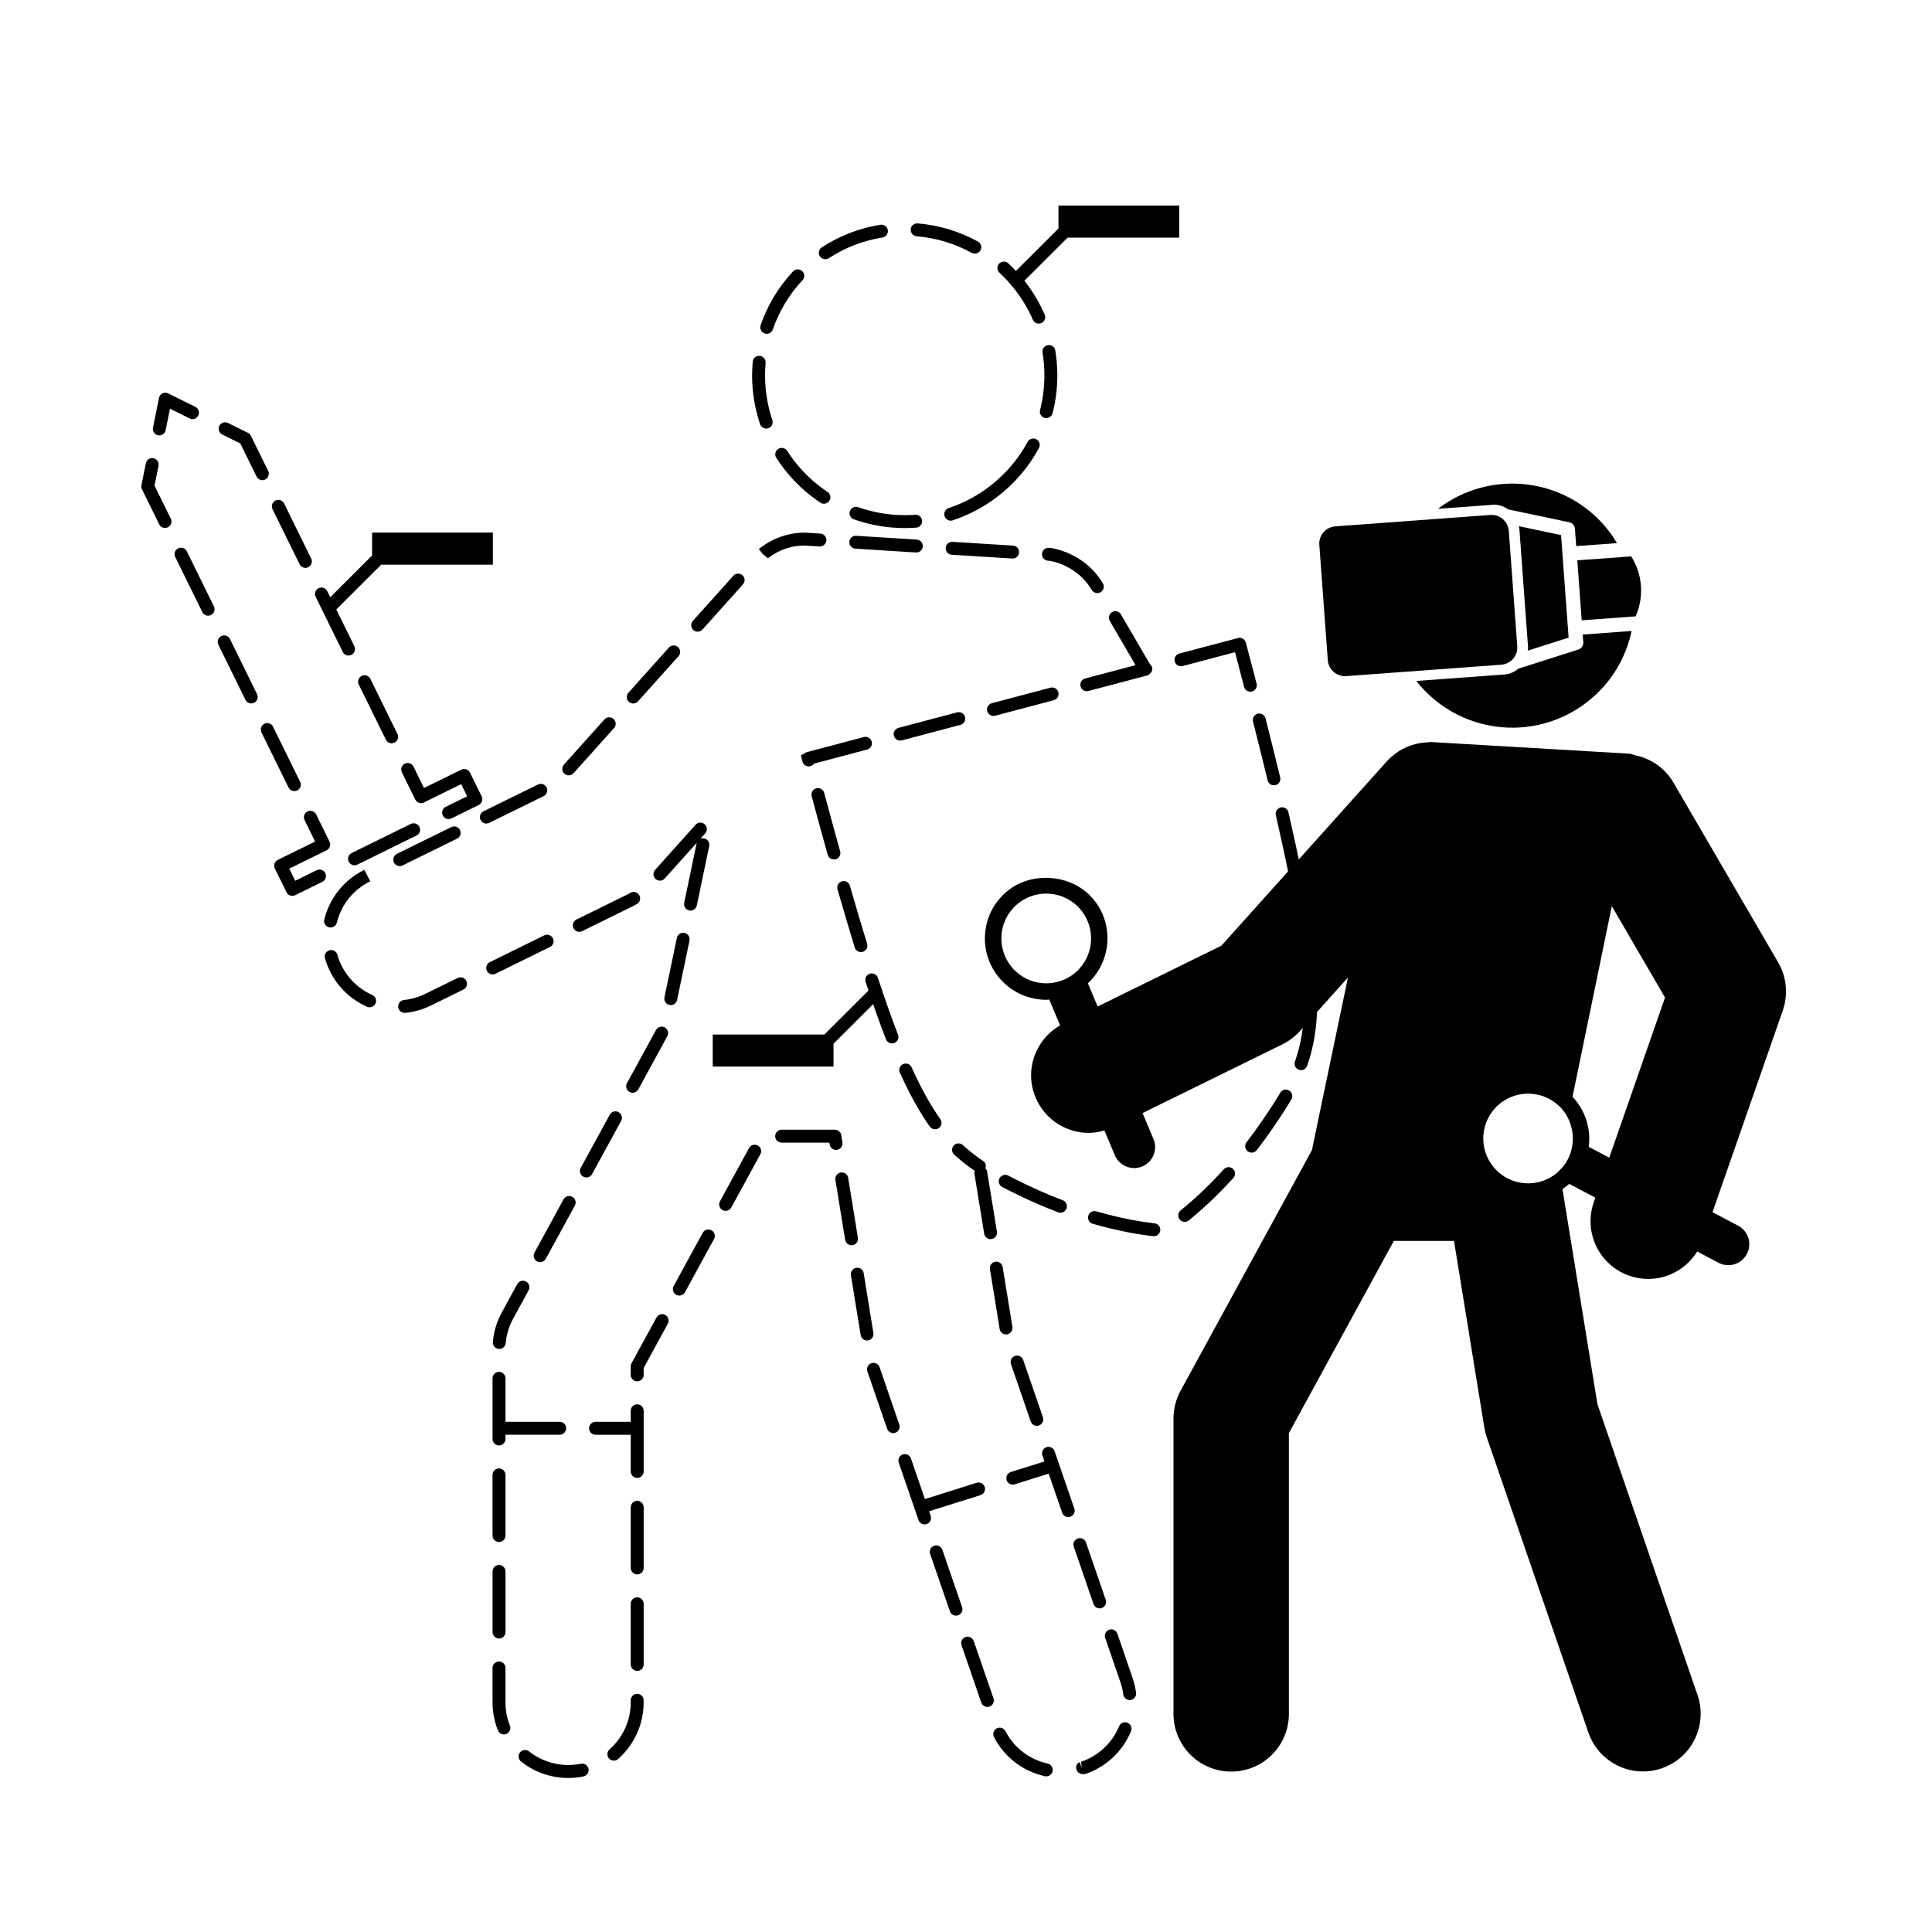 <?xml version="1.0" encoding="UTF-8"?>
<!-- Uploaded to: ICON Repo, www.iconrepo.com, Generator: ICON Repo Mixer Tools -->
<svg fill="#000000" width="800px" height="800px" version="1.1" viewBox="144 144 512 512" xmlns="http://www.w3.org/2000/svg">
 <g>
  <path d="m456.51 198.48h-32.004v6.062l-12.312 12.289c-0.672 0.672-0.672 1.754 0 2.422 0.332 0.332 0.77 0.504 1.211 0.504 0.438 0 0.875-0.168 1.211-0.5l12.305-12.281h29.59l-0.008-8.496z"/>
  <path d="m242.61 291.21-12.309 12.281c-0.672 0.672-0.672 1.758 0 2.422 0.328 0.332 0.77 0.504 1.211 0.504 0.438 0 0.875-0.168 1.211-0.5l12.309-12.281h29.59v-8.488h-32.008z"/>
  <path d="m374.78 405.88-12.305 12.281h-29.59v8.496h32.004v-6.062l12.312-12.289c0.664-0.672 0.664-1.754 0-2.418-0.668-0.672-1.762-0.68-2.422-0.008z"/>
  <path d="m328.89 311.4c0.469 0 0.934-0.191 1.273-0.57l10.73-11.961c0.629-0.707 0.574-1.789-0.133-2.418-0.707-0.637-1.785-0.578-2.418 0.133l-10.73 11.961c-0.629 0.707-0.574 1.789 0.133 2.418 0.328 0.293 0.738 0.438 1.145 0.438zm-3.57 71.855c-0.195 0.926 0.398 1.832 1.32 2.023 0.121 0.023 0.238 0.035 0.352 0.035 0.797 0 1.5-0.555 1.672-1.367l3.285-15.734c0.195-0.934-0.398-1.832-1.32-2.023-0.395-0.086-0.727-0.035-1.031 0.105l1.285-1.438c0.629-0.707 0.57-1.789-0.133-2.418-0.707-0.629-1.785-0.574-2.418 0.133l-10.73 11.965c-0.629 0.707-0.57 1.785 0.133 2.418 0.699 0.625 1.785 0.57 2.418-0.133l8.488-9.461c-0.016 0.051-0.031 0.102-0.039 0.156zm21.738-125.68c0.176 0 0.367-0.023 0.543-0.09 0.898-0.301 1.375-1.27 1.078-2.168-1.281-3.809-1.93-7.777-1.93-11.801 0-1.117 0.047-2.231 0.145-3.344 0.09-0.941-0.605-1.773-1.547-1.863-1.023-0.09-1.773 0.609-1.863 1.547-0.109 1.219-0.168 2.438-0.168 3.664 0 4.394 0.715 8.73 2.109 12.891 0.25 0.715 0.918 1.164 1.633 1.164zm-35.246 72.859c0.469 0 0.934-0.191 1.273-0.57l10.73-11.965c0.629-0.707 0.574-1.785-0.133-2.414-0.707-0.629-1.785-0.574-2.418 0.133l-10.73 11.965c-0.629 0.707-0.574 1.785 0.133 2.414 0.324 0.293 0.738 0.438 1.145 0.438zm-15.82 59.547c0.297 0.605 0.902 0.957 1.535 0.957 0.258 0 0.516-0.055 0.754-0.176l13.266-6.519c0.422-0.211 0.836-0.43 1.246-0.672 0.816-0.473 1.094-1.523 0.621-2.344-0.48-0.82-1.543-1.09-2.344-0.621-0.336 0.195-0.68 0.383-1.031 0.555l-13.266 6.519c-0.848 0.426-1.199 1.449-0.781 2.301zm50.633-157.62c0.188 0.066 0.371 0.098 0.562 0.098 0.711 0 1.371-0.441 1.617-1.152 1.699-4.887 4.348-9.281 7.871-13.055 0.648-0.691 0.609-1.773-0.082-2.414-0.695-0.648-1.777-0.613-2.418 0.082-3.859 4.125-6.75 8.926-8.609 14.273-0.305 0.883 0.168 1.859 1.059 2.168zm16.078-19.66c0.324 0 0.648-0.09 0.938-0.277 4.328-2.82 9.117-4.664 14.219-5.481 0.938-0.152 1.57-1.027 1.422-1.961-0.141-0.934-0.973-1.547-1.961-1.422-5.582 0.898-10.812 2.918-15.547 5.996-0.785 0.516-1.02 1.57-0.5 2.367 0.32 0.504 0.871 0.777 1.43 0.777zm6.527 66.738c-0.312 0.891 0.152 1.867 1.043 2.188 4.348 1.531 8.887 2.312 13.492 2.312h0.023c0.996 0 2-0.039 2.996-0.109 0.945-0.07 1.648-0.891 1.582-1.832-0.07-0.941-0.898-1.664-1.832-1.578-0.918 0.07-1.828 0.102-2.746 0.102l-0.016-0.004c-4.223 0-8.379-0.711-12.352-2.109-0.906-0.328-1.879 0.141-2.191 1.031zm-16.625-15.961c-0.508-0.797-1.566-1.023-2.363-0.516-0.797 0.516-1.027 1.57-0.516 2.367 0.645 1.012 1.344 2 2.102 2.973 2.707 3.488 5.93 6.484 9.578 8.902 0.297 0.195 0.621 0.289 0.945 0.289 0.551 0 1.098-0.266 1.43-0.766 0.52-0.789 0.309-1.848-0.484-2.371-3.34-2.215-6.289-4.957-8.77-8.152-0.688-0.887-1.32-1.797-1.922-2.727zm-74.645 260.74h14.359c0.941 0 1.715-0.766 1.715-1.715 0-0.945-0.77-1.715-1.715-1.715h-14.359v-11.512c0-0.945-0.77-1.715-1.715-1.715-0.941 0-1.715 0.766-1.715 1.715v16.07c0 0.945 0.77 1.715 1.715 1.715 0.941 0 1.715-0.766 1.715-1.715zm27.641-84.816-7.703 14.105c-0.449 0.832-0.141 1.867 0.684 2.324 0.262 0.141 0.543 0.211 0.82 0.211 0.605 0 1.195-0.316 1.5-0.891l7.703-14.102c0.449-0.832 0.141-1.867-0.684-2.324-0.82-0.453-1.871-0.156-2.32 0.676zm-10.879-89.926c0.469 0 0.938-0.191 1.273-0.57l10.734-11.961c0.629-0.707 0.57-1.785-0.133-2.418-0.711-0.629-1.777-0.574-2.418 0.133l-10.734 11.961c-0.629 0.707-0.57 1.789 0.133 2.414 0.328 0.297 0.738 0.441 1.145 0.441zm-59.883-32.703c0.297 0.605 0.902 0.953 1.535 0.953 0.25 0 0.508-0.055 0.754-0.172 0.848-0.418 1.199-1.445 0.781-2.293l-7.18-14.605c-0.418-0.848-1.445-1.195-2.293-0.781-0.848 0.418-1.199 1.441-0.781 2.293zm1.578 55.578c0.297 0.605 0.906 0.957 1.535 0.957 0.258 0 0.516-0.059 0.754-0.176l15.672-7.707c0.848-0.414 1.199-1.441 0.777-2.289-0.414-0.852-1.438-1.195-2.289-0.781l-15.672 7.707c-0.844 0.414-1.195 1.441-0.777 2.289zm59.246 88.82c-0.828-0.449-1.875-0.152-2.324 0.684l-7.703 14.105c-0.453 0.832-0.145 1.867 0.68 2.324 0.258 0.141 0.539 0.211 0.82 0.211 0.598 0 1.188-0.324 1.5-0.887l7.703-14.105c0.461-0.84 0.156-1.875-0.676-2.332zm-49.398-121.15c0.297 0.605 0.902 0.957 1.535 0.957 0.258 0 0.508-0.059 0.75-0.176 0.848-0.418 1.199-1.441 0.781-2.293l-7.18-14.605c-0.414-0.848-1.441-1.199-2.293-0.781-0.848 0.418-1.199 1.441-0.781 2.293zm29.984 218.71c-0.945 0-1.715 0.766-1.715 1.715v16.066c0 0.945 0.77 1.715 1.715 1.715 0.941 0 1.715-0.766 1.715-1.715v-16.066c-0.004-0.949-0.773-1.715-1.715-1.715zm1.711-23.867c0-0.945-0.77-1.715-1.715-1.715-0.941 0-1.715 0.762-1.715 1.715v16.07c0 0.945 0.77 1.707 1.715 1.707 0.941 0 1.715-0.762 1.715-1.707zm-1.641-33.371c0.875 0 1.621-0.672 1.703-1.562 0.207-2.281 0.867-4.457 1.965-6.469l4.102-7.516c0.449-0.832 0.141-1.875-0.684-2.324-0.816-0.441-1.867-0.156-2.328 0.684l-4.102 7.516c-1.32 2.422-2.117 5.047-2.363 7.801-0.09 0.941 0.609 1.773 1.551 1.859 0.051 0.012 0.105 0.012 0.156 0.012zm110.59-294.88c5.16 0.438 10.078 1.918 14.602 4.394 0.262 0.145 0.539 0.211 0.82 0.211 0.605 0 1.195-0.324 1.5-0.887 0.453-0.836 0.145-1.875-0.68-2.324-4.949-2.707-10.316-4.324-15.949-4.805-1.02-0.023-1.77 0.625-1.855 1.566-0.074 0.938 0.629 1.762 1.562 1.844zm-16.387 188.5c0.23 0.734 0.91 1.211 1.641 1.211 0.168 0 0.336-0.02 0.504-0.082 0.902-0.277 1.406-1.238 1.133-2.141-1.461-4.715-2.973-9.824-4.57-15.367-0.262-0.91-1.223-1.445-2.117-1.176-0.906 0.262-1.43 1.211-1.168 2.117 1.602 5.574 3.121 10.699 4.578 15.438zm16.207-104.7h0.105c0.898 0 1.652-0.699 1.707-1.605 0.055-0.941-0.66-1.758-1.602-1.812l-16.047-1.004c-0.941-0.082-1.758 0.66-1.812 1.602-0.055 0.941 0.66 1.758 1.602 1.812zm18.09 180.53c0.137 0.84 0.863 1.438 1.688 1.438 0.086 0 0.18-0.004 0.277-0.02 0.934-0.152 1.566-1.031 1.41-1.965l-2.578-15.863c-0.059-0.359-0.242-0.648-0.473-0.891 0.238-0.715 0.098-1.512-0.559-1.945-1.996-1.324-3.762-2.715-5.402-4.231-0.691-0.641-1.773-0.605-2.418 0.09-0.641 0.695-0.605 1.777 0.09 2.418 1.672 1.547 3.473 2.953 5.473 4.309-0.086 0.25-0.125 0.52-0.086 0.801zm-5.078-136.94c-0.238-0.91-1.152-1.461-2.098-1.219l-15.531 4.109c-0.91 0.242-1.461 1.18-1.215 2.098 0.203 0.766 0.891 1.273 1.656 1.273 0.141 0 0.293-0.016 0.438-0.055l15.531-4.109c0.918-0.242 1.461-1.184 1.219-2.098zm-43.477 10.152 0.379 1.621c0.191 0.789 0.891 1.32 1.668 1.32 0.133 0 0.262-0.016 0.395-0.047 0.422-0.102 0.77-0.344 1.008-0.676l14.086-3.734c0.91-0.242 1.461-1.176 1.215-2.09-0.238-0.91-1.152-1.461-2.098-1.219l-15.148 4.012zm27.062 81.84c-0.863 0.395-1.246 1.406-0.855 2.266 2.609 5.769 5.203 10.445 7.934 14.293 0.332 0.473 0.863 0.719 1.395 0.719 0.344 0 0.691-0.102 0.988-0.312 0.77-0.543 0.957-1.617 0.406-2.383-2.606-3.672-5.098-8.16-7.609-13.723-0.383-0.859-1.379-1.246-2.258-0.859zm38.633-136.81c-0.988-0.066-1.758 0.656-1.812 1.602-0.059 0.945 0.66 1.758 1.602 1.812l0.359 0.004c4.731 0.891 8.82 3.715 11.23 7.742 0.316 0.535 0.887 0.836 1.465 0.836 0.301 0 0.605-0.082 0.883-0.246 0.812-0.484 1.074-1.531 0.59-2.348-2.902-4.867-7.836-8.277-13.738-9.375zm60.156 70.855c1.305 5.684 2.434 10.883 3.387 15.652 0.16 0.816 0.875 1.375 1.676 1.375 0.105 0 0.215-0.012 0.332-0.035 0.922-0.188 1.527-1.082 1.344-2.012-0.957-4.801-2.086-10.031-3.406-15.75-0.211-0.922-1.145-1.496-2.051-1.285-0.914 0.219-1.492 1.137-1.281 2.055zm5.113 24.945c1.031 5.965 1.715 11.125 2.102 15.77 0.07 0.898 0.82 1.57 1.703 1.57 0.047 0 0.09 0 0.141-0.004 0.941-0.082 1.648-0.906 1.566-1.848-0.387-4.746-1.09-10.004-2.133-16.066-0.168-0.938-1.078-1.566-1.984-1.395-0.93 0.164-1.551 1.047-1.395 1.973zm-92.898-104.18c0.238 0.719 0.906 1.176 1.621 1.176 0.18 0 0.363-0.023 0.539-0.086 4.352-1.445 8.414-3.617 12.07-6.453 4.481-3.481 8.105-7.758 10.777-12.707 0.449-0.836 0.137-1.875-0.691-2.324-0.828-0.441-1.875-0.141-2.316 0.695-2.445 4.527-5.769 8.445-9.871 11.629-3.344 2.602-7.07 4.59-11.055 5.91-0.887 0.293-1.371 1.266-1.074 2.16zm50.605 39.473-13.367 3.535c-0.91 0.242-1.461 1.18-1.211 2.098 0.195 0.762 0.891 1.27 1.652 1.27 0.141 0 0.293-0.016 0.438-0.055l15.539-4.109h0.004l0.238-0.059c0.09-0.02 0.109-0.117 0.191-0.152 0.121-0.074 0.227-0.16 0.328-0.262 0.469-0.402 0.75-0.973 0.578-1.648-0.098-0.336-0.293-0.625-0.555-0.836l-7.703-13.23c-0.48-0.82-1.535-1.094-2.344-0.621-0.816 0.48-1.094 1.523-0.621 2.344zm31.129 14.957c1.406 5.531 2.695 10.711 3.871 15.574 0.188 0.785 0.887 1.309 1.664 1.309 0.137 0 0.266-0.016 0.402-0.047 0.922-0.215 1.484-1.148 1.258-2.066-1.176-4.875-2.465-10.078-3.879-15.617-0.227-0.918-1.145-1.473-2.082-1.238-0.914 0.238-1.465 1.164-1.234 2.086zm-58.91 185.47c0.242 0.711 0.906 1.16 1.617 1.16 0.18 0 0.371-0.035 0.555-0.098 0.891-0.309 1.371-1.281 1.062-2.176l-5.234-15.195c-0.309-0.891-1.281-1.359-2.172-1.062-0.891 0.312-1.371 1.285-1.062 2.176zm-6.547-23.07c0.086 0 0.188-0.004 0.277-0.023 0.934-0.152 1.566-1.031 1.414-1.965l-2.574-15.859c-0.156-0.934-0.996-1.57-1.969-1.414-0.934 0.152-1.566 1.031-1.41 1.965l2.574 15.863c0.141 0.84 0.863 1.434 1.688 1.434zm14.422-32.25c0.691 0 1.34-0.422 1.602-1.102 0.332-0.883-0.109-1.875-0.996-2.207-3.387-1.285-6.75-2.742-10.012-4.316-1.547-0.75-3.027-1.484-4.438-2.223-0.812-0.434-1.863-0.109-2.309 0.727-0.434 0.836-0.105 1.875 0.73 2.309 1.445 0.75 2.941 1.496 4.523 2.266 3.352 1.621 6.805 3.113 10.293 4.434 0.195 0.074 0.398 0.113 0.605 0.113zm-12.031-244.59c1.906 2.453 3.488 5.129 4.719 7.934 0.281 0.645 0.906 1.027 1.57 1.027 0.227 0 0.465-0.047 0.68-0.145 0.867-0.379 1.266-1.387 0.883-2.254-1.336-3.066-3.074-5.984-5.148-8.664-1.371-1.758-2.887-3.414-4.504-4.914-0.695-0.645-1.777-0.605-2.418 0.09-0.641 0.695-0.605 1.785 0.098 2.418 1.477 1.387 2.867 2.898 4.121 4.508zm7.285 16.629c0.332 1.996 0.492 4.035 0.492 6.055 0 3.102-0.383 6.191-1.148 9.191-0.23 0.918 0.316 1.848 1.234 2.082 0.145 0.035 0.289 0.055 0.422 0.055 0.766 0 1.461-0.52 1.664-1.289 0.836-3.269 1.258-6.644 1.258-10.035 0-2.207-0.188-4.43-0.543-6.609-0.156-0.934-1.004-1.543-1.969-1.406-0.938 0.141-1.562 1.023-1.41 1.957zm-196.88 56.113c0.297 0.605 0.902 0.957 1.535 0.957 0.258 0 0.516-0.055 0.754-0.176 0.848-0.418 1.199-1.441 0.781-2.289l-7.18-14.605c-0.414-0.848-1.441-1.199-2.293-0.781-0.848 0.418-1.199 1.441-0.781 2.293zm155.38 125.88c0.258 0.676 0.91 1.094 1.598 1.094 0.207 0 0.414-0.035 0.621-0.109 0.883-0.336 1.32-1.336 0.977-2.211-1.703-4.414-3.445-9.34-5.32-15.047-0.301-0.902-1.266-1.387-2.168-1.094-0.898 0.297-1.387 1.258-1.09 2.16 1.898 5.758 3.66 10.734 5.383 15.207zm-15.43-48.895c0.211 0.754 0.898 1.25 1.648 1.25 0.156 0 0.309-0.02 0.465-0.059 0.91-0.25 1.441-1.199 1.184-2.109-1.355-4.852-2.762-10.004-4.231-15.477-0.246-0.918-1.199-1.465-2.102-1.211-0.91 0.242-1.449 1.184-1.211 2.102 1.473 5.484 2.883 10.648 4.246 15.504zm49.125-81.93-16.047-0.996c-0.934-0.074-1.758 0.66-1.812 1.602-0.055 0.945 0.66 1.758 1.602 1.82l16.047 0.996h0.105c0.898 0 1.652-0.695 1.707-1.602 0.051-0.941-0.66-1.758-1.602-1.82zm-6.852 43.867c0.203 0.762 0.898 1.27 1.656 1.27 0.141 0 0.293-0.02 0.438-0.055l15.539-4.109c0.918-0.242 1.461-1.18 1.215-2.098-0.238-0.91-1.164-1.465-2.098-1.219l-15.539 4.109c-0.91 0.25-1.457 1.184-1.211 2.102zm-95.477 98.605c-0.453 0.832-0.145 1.875 0.68 2.324 0.258 0.141 0.539 0.211 0.82 0.211 0.605 0 1.188-0.324 1.508-0.891l7.691-14.105c0.453-0.832 0.152-1.867-0.676-2.324-0.82-0.449-1.875-0.152-2.324 0.684zm65.312 66.195-2.574-15.863c-0.156-0.926-0.988-1.566-1.969-1.41-0.934 0.152-1.566 1.031-1.41 1.965l2.578 15.859c0.137 0.84 0.863 1.438 1.688 1.438 0.086 0 0.188-0.004 0.277-0.02 0.926-0.152 1.562-1.035 1.41-1.969zm6.863 24.266-5.062-14.723-0.145-0.438c-0.293-0.906-1.258-1.395-2.152-1.117-0.898 0.293-1.395 1.254-1.113 2.156l5.246 15.234c0.242 0.711 0.906 1.16 1.617 1.16 0.18 0 0.371-0.035 0.555-0.098 0.883-0.309 1.359-1.285 1.055-2.176zm-12.379-47.547c0.934-0.152 1.566-1.031 1.41-1.965l-2.578-15.859c-0.152-0.926-0.992-1.578-1.965-1.414-0.934 0.152-1.566 1.031-1.414 1.965l2.574 15.863c0.141 0.84 0.867 1.438 1.688 1.438 0.098-0.004 0.195-0.012 0.285-0.027zm37.34 120.11-5.231-15.199c-0.309-0.891-1.281-1.371-2.176-1.059-0.891 0.309-1.371 1.281-1.059 2.176l5.231 15.199c0.242 0.711 0.906 1.152 1.617 1.152 0.18 0 0.371-0.031 0.555-0.098 0.898-0.301 1.375-1.281 1.062-2.172zm-8.32-24.188-5.231-15.195c-0.309-0.891-1.281-1.371-2.176-1.062-0.891 0.309-1.371 1.281-1.059 2.172l5.231 15.195c0.246 0.711 0.906 1.152 1.617 1.152 0.188 0 0.371-0.031 0.559-0.098 0.891-0.301 1.371-1.273 1.059-2.164zm-8.32-24.188-0.414-1.203 13.617-4.281c0.898-0.289 1.406-1.246 1.117-2.144-0.289-0.902-1.219-1.406-2.144-1.125l-13.703 4.312-3.703-10.758c-0.309-0.891-1.281-1.367-2.176-1.062-0.891 0.309-1.371 1.281-1.059 2.176l4.172 12.117c0.012 0.066 0 0.125 0.02 0.188 0.016 0.051 0.066 0.07 0.086 0.117l0.953 2.777c0.246 0.711 0.906 1.152 1.617 1.152 0.188 0 0.371-0.031 0.559-0.09 0.891-0.309 1.367-1.281 1.059-2.176zm-60.414-75.004-7.703 14.105c-0.449 0.832-0.145 1.867 0.68 2.324 0.262 0.145 0.543 0.211 0.82 0.211 0.605 0 1.195-0.316 1.5-0.887l7.703-14.105c0.449-0.832 0.141-1.867-0.684-2.324-0.816-0.453-1.863-0.156-2.316 0.676zm-144.34-211.36c0.109 0.023 0.223 0.035 0.332 0.035 0.801 0 1.516-0.559 1.676-1.375l1.148-5.691 5.203 2.574c0.852 0.418 1.879 0.07 2.297-0.781 0.418-0.848 0.07-1.875-0.777-2.293l-7.203-3.562c-0.48-0.23-1.031-0.23-1.516 0-0.48 0.238-0.816 0.68-0.922 1.199l-1.582 7.879c-0.18 0.93 0.414 1.832 1.344 2.016zm175.31 29.477c0.883 0.023 1.754-0.664 1.812-1.602 0.055-0.941-0.66-1.758-1.602-1.812l-4.219-0.258c-7.062 0-11.738 4.066-12.102 4.367l1.074 1.336 1.359 1.098c0.047-0.031 3.883-3.375 9.562-3.379zm4.641 159.9c0.938-0.156 1.57-1.031 1.414-1.965l-0.312-1.934c-0.133-0.832-0.852-1.441-1.688-1.441h-14.113c-0.941 0-1.715 0.766-1.715 1.715 0 0.945 0.77 1.715 1.715 1.715h12.656l0.082 0.5c0.137 0.84 0.863 1.438 1.688 1.438 0.098 0 0.188-0.012 0.273-0.027zm-42.402-39.73 3.285-15.734c0.195-0.926-0.398-1.828-1.324-2.023-0.988-0.195-1.828 0.402-2.023 1.324l-3.285 15.734c-0.191 0.926 0.398 1.832 1.324 2.023 0.121 0.031 0.238 0.039 0.348 0.039 0.793 0.004 1.504-0.559 1.676-1.363zm151.92-81.684c0.141 0 0.289-0.016 0.434-0.055 0.91-0.238 1.461-1.168 1.223-2.09l-2.852-10.855c-0.109-0.438-0.398-0.816-0.789-1.047-0.398-0.227-0.871-0.297-1.301-0.172l-15.539 4.109c-0.918 0.242-1.461 1.18-1.215 2.098 0.23 0.906 1.152 1.457 2.098 1.215l13.875-3.672 2.41 9.191c0.207 0.77 0.898 1.277 1.656 1.277zm-7.035 126.56c-3.672 4.055-7.523 7.723-11.438 10.898-0.734 0.594-0.848 1.672-0.25 2.41 0.344 0.418 0.836 0.629 1.328 0.629 0.379 0 0.762-0.125 1.074-0.383 4.051-3.285 8.027-7.07 11.824-11.254 0.629-0.699 0.578-1.785-0.125-2.418-0.699-0.633-1.77-0.578-2.414 0.117zm14.941-20.266c-1.516 2.59-3.234 5.148-4.867 7.531-1.344 1.969-2.699 3.82-4.047 5.562-0.578 0.75-0.441 1.824 0.309 2.41 0.312 0.238 0.68 0.352 1.047 0.352 0.508 0 1.012-0.227 1.355-0.66 1.387-1.793 2.781-3.699 4.172-5.723 1.668-2.434 3.426-5.047 4.996-7.738 0.473-0.816 0.203-1.863-0.613-2.344-0.832-0.48-1.875-0.215-2.352 0.609zm8.156-25.207c-0.926-0.086-1.727 0.742-1.742 1.684-0.105 5.859-0.902 10.699-2.5 15.242-0.316 0.891 0.152 1.867 1.039 2.18 0.191 0.066 0.383 0.102 0.574 0.102 0.707 0 1.367-0.438 1.613-1.145 1.727-4.898 2.586-10.082 2.691-16.312 0.016-0.953-0.734-1.73-1.676-1.75zm-69.777 202.97c-4.848-1.078-8.922-4.207-11.184-8.594-0.43-0.84-1.457-1.16-2.309-0.742-0.836 0.434-1.164 1.465-0.734 2.309 2.727 5.297 7.637 9.078 13.48 10.375 0.125 0.031 0.246 0.039 0.371 0.039 0.785 0 1.496-0.543 1.676-1.34 0.207-0.926-0.379-1.84-1.301-2.047zm28.328-143.17c-3.293-0.367-8.656-1.219-15.453-3.18-0.902-0.262-1.863 0.262-2.117 1.176-0.266 0.906 0.258 1.859 1.168 2.117 7.027 2.019 12.59 2.906 16.02 3.289 0.059 0.004 0.125 0.012 0.191 0.012 0.863 0 1.598-0.645 1.699-1.523 0.109-0.934-0.566-1.785-1.508-1.891zm-14.559 102.04c0.188 0 0.371-0.031 0.559-0.098 0.891-0.309 1.371-1.281 1.059-2.172l-5.231-15.195c-0.312-0.891-1.281-1.371-2.176-1.062-0.891 0.309-1.371 1.285-1.059 2.176l5.231 15.195c0.246 0.707 0.91 1.156 1.617 1.156zm-6.703-26.457-5.231-15.199c-0.309-0.891-1.281-1.367-2.172-1.062-0.891 0.312-1.371 1.285-1.062 2.176l0.555 1.605-8.914 2.801c-0.898 0.281-1.406 1.246-1.117 2.144 0.227 0.734 0.902 1.199 1.633 1.199 0.172 0 0.344-0.023 0.52-0.082l8.992-2.828 3.566 10.352c0.242 0.711 0.906 1.152 1.613 1.152 0.188 0 0.371-0.031 0.559-0.09 0.891-0.297 1.367-1.277 1.059-2.168zm11.414 33.176c-0.309-0.891-1.281-1.367-2.176-1.059-0.891 0.309-1.371 1.281-1.059 2.176l4.019 11.684c0.367 1.062 0.629 2.168 0.77 3.281 0.109 0.863 0.852 1.492 1.699 1.492 0.07 0 0.145-0.004 0.223-0.016 0.934-0.121 1.594-0.984 1.473-1.918-0.176-1.344-0.492-2.676-0.938-3.953zm2.676 23.59c-0.875-0.363-1.879 0.055-2.231 0.934-1.82 4.41-5.445 7.824-10.062 9.406l0.168 1.75-0.52-1.633c-0.902 0.289-1.133 1.16-0.84 2.062 0.223 0.711 1.039 1.113 1.809 1.113 0.211 0 0.414-0.023 0.609-0.09 5.438-1.867 9.809-5.984 12-11.305 0.355-0.879-0.062-1.883-0.934-2.238zm-100.3-152.29-7.703 14.105c-0.453 0.832-0.145 1.867 0.68 2.324 0.258 0.141 0.539 0.211 0.82 0.211 0.598 0 1.195-0.324 1.5-0.891l7.703-14.105c0.453-0.832 0.152-1.867-0.676-2.324-0.824-0.453-1.875-0.152-2.324 0.68zm-77.215-45.086-8.586 4.223c-1.785 0.875-3.684 1.422-5.637 1.617-0.938 0.098-1.629 0.938-1.531 1.879 0.09 0.883 0.836 1.535 1.703 1.535 0.055 0 0.109 0 0.176-0.004 2.363-0.242 4.644-0.902 6.797-1.953l8.59-4.223c0.848-0.418 1.199-1.445 0.781-2.293s-1.445-1.199-2.293-0.781zm-34.094-13.422c0.137 0.035 0.277 0.051 0.414 0.051 0.766 0 1.473-0.52 1.664-1.301 1.18-4.769 4.383-8.742 8.766-10.898l0.105-0.055-1.594-3.027c-5.309 2.609-9.176 7.402-10.602 13.148-0.227 0.93 0.324 1.855 1.246 2.082zm-0.98-14.348c-0.414-0.848-1.438-1.199-2.293-0.781l-5.672 2.793-1.586-3.215 9.895-4.863c0.406-0.195 0.719-0.555 0.867-0.984 0.141-0.43 0.109-0.898-0.09-1.305l-3.547-7.215c-0.418-0.848-1.438-1.199-2.293-0.781-0.848 0.418-1.199 1.445-0.781 2.293l2.793 5.68-9.887 4.859c-0.406 0.195-0.719 0.551-0.867 0.984-0.145 0.43-0.109 0.902 0.086 1.309l3.098 6.289c0.297 0.605 0.902 0.953 1.535 0.953 0.258 0 0.508-0.055 0.754-0.176l7.211-3.547c0.844-0.418 1.195-1.445 0.777-2.293zm20.484-2.051 14.426-7.094c0.848-0.418 1.199-1.441 0.781-2.289-0.414-0.852-1.441-1.199-2.293-0.781l-14.426 7.09c-0.848 0.418-1.199 1.441-0.781 2.293 0.297 0.605 0.902 0.957 1.535 0.957 0.258 0.008 0.512-0.055 0.758-0.176zm-8.047 34.32c-3.551-1.566-6.449-4.363-8.168-7.848-0.441-0.91-0.801-1.855-1.066-2.801-0.258-0.906-1.188-1.43-2.117-1.184-0.906 0.262-1.438 1.211-1.18 2.117 0.324 1.145 0.754 2.273 1.289 3.371 2.07 4.211 5.57 7.578 9.855 9.477 0.223 0.102 0.457 0.145 0.695 0.145 0.656 0 1.281-0.379 1.566-1.02 0.383-0.859-0.012-1.871-0.875-2.258zm-20.641-54.016c0.25 0 0.508-0.055 0.75-0.176 0.848-0.418 1.199-1.441 0.781-2.293l-7.18-14.605c-0.414-0.852-1.441-1.203-2.293-0.781-0.848 0.418-1.199 1.441-0.781 2.293l7.176 14.605c0.309 0.609 0.914 0.957 1.547 0.957zm-28.496-63.559c-0.418-0.848-1.441-1.195-2.293-0.781-0.848 0.418-1.199 1.441-0.781 2.293l7.18 14.605c0.297 0.605 0.902 0.957 1.535 0.957 0.25 0 0.516-0.055 0.754-0.176 0.848-0.418 1.199-1.441 0.781-2.293zm-8.559-17.41 1.059-5.238c0.188-0.926-0.414-1.828-1.34-2.016-0.922-0.203-1.828 0.414-2.016 1.34l-1.168 5.805c-0.074 0.371-0.023 0.754 0.145 1.094l4.566 9.289c0.297 0.605 0.902 0.957 1.535 0.957 0.25 0 0.508-0.055 0.75-0.176 0.848-0.418 1.199-1.441 0.781-2.293zm133.03 220.47-6.621 12.121c-0.137 0.25-0.211 0.535-0.211 0.82v2.258c0 0.945 0.77 1.715 1.715 1.715 0.941 0 1.715-0.766 1.715-1.715v-1.82l6.402-11.738c0.453-0.832 0.145-1.867-0.68-2.324-0.812-0.449-1.871-0.152-2.32 0.684zm-113.04-179.81c-0.414-0.848-1.438-1.199-2.293-0.781-0.848 0.418-1.199 1.445-0.781 2.293l7.18 14.605c0.297 0.605 0.902 0.957 1.535 0.957 0.258 0 0.508-0.055 0.754-0.176 0.848-0.418 1.199-1.441 0.781-2.293zm9.34-42.27c0.848-0.418 1.199-1.445 0.781-2.293l-4.57-9.285c-0.16-0.344-0.438-0.613-0.77-0.781l-5.305-2.625c-0.84-0.418-1.867-0.07-2.297 0.77-0.418 0.848-0.07 1.875 0.777 2.293l4.785 2.367 4.309 8.766c0.297 0.605 0.906 0.957 1.535 0.957 0.254 0.004 0.508-0.047 0.754-0.168zm98.586 296.24c-0.945 0-1.715 0.766-1.715 1.707v16.07c0 0.945 0.77 1.715 1.715 1.715 0.941 0 1.715-0.766 1.715-1.715v-16.07c-0.004-0.941-0.77-1.707-1.715-1.707zm0-25.578c-0.945 0-1.715 0.766-1.715 1.715v16.07c0 0.945 0.77 1.715 1.715 1.715 0.941 0 1.715-0.766 1.715-1.715v-16.07c-0.004-0.949-0.77-1.715-1.715-1.715zm-41.223-186.7-3.094-6.289c-0.414-0.848-1.438-1.199-2.289-0.781l-9.891 4.863-2.793-5.672c-0.414-0.848-1.441-1.199-2.293-0.781-0.848 0.418-1.195 1.445-0.781 2.293l3.547 7.215c0.203 0.406 0.555 0.719 0.984 0.867 0.43 0.145 0.906 0.117 1.305-0.086l9.883-4.863 1.582 3.219-5.672 2.793c-0.848 0.418-1.199 1.441-0.781 2.293 0.297 0.605 0.906 0.957 1.535 0.957 0.258 0 0.508-0.055 0.754-0.176l7.211-3.547c0.406-0.203 0.719-0.551 0.867-0.984 0.156-0.441 0.121-0.914-0.074-1.32zm41.223 161.12c-0.945 0-1.715 0.762-1.715 1.707v2.934h-9.324c-0.945 0-1.715 0.766-1.715 1.715 0 0.945 0.77 1.715 1.715 1.715h9.324v9.715c0 0.945 0.77 1.715 1.715 1.715 0.941 0 1.715-0.762 1.715-1.715v-16.066c-0.004-0.953-0.77-1.719-1.715-1.719zm0 76.734c-0.945 0-1.715 0.766-1.715 1.715v0.551c0 4.758-2.039 9.289-5.606 12.438-0.711 0.629-0.777 1.707-0.152 2.418 0.336 0.383 0.805 0.578 1.281 0.578 0.402 0 0.805-0.137 1.133-0.43 4.301-3.797 6.769-9.27 6.769-15.008v-0.551c0-0.945-0.766-1.711-1.711-1.711zm-37.539-190.84 14.422-7.094c0.848-0.418 1.199-1.441 0.781-2.293-0.414-0.84-1.441-1.199-2.293-0.781l-14.426 7.09c-0.848 0.418-1.199 1.441-0.781 2.293 0.297 0.605 0.906 0.957 1.535 0.957 0.262 0 0.52-0.055 0.762-0.172zm22.605 209.36c-4.769 0.992-9.863-0.203-13.719-3.269-0.719-0.59-1.809-0.473-2.402 0.266-0.59 0.742-0.469 1.82 0.273 2.41 3.523 2.82 7.957 4.367 12.48 4.367 1.371 0 2.742-0.137 4.07-0.414 0.922-0.191 1.523-1.098 1.328-2.019-0.203-0.93-1.102-1.543-2.031-1.34zm-24.285-249.34 14.426-7.094c0.848-0.418 1.199-1.441 0.781-2.289-0.414-0.852-1.441-1.199-2.293-0.781l-14.426 7.09c-0.848 0.418-1.199 1.441-0.781 2.293 0.297 0.605 0.906 0.957 1.535 0.957 0.262 0.004 0.516-0.059 0.758-0.176zm4.312 233.08v-9.129c0-0.945-0.77-1.707-1.715-1.707-0.941 0-1.715 0.766-1.715 1.707v9.129c0 2.559 0.484 5.055 1.422 7.41 0.266 0.672 0.91 1.078 1.594 1.078 0.207 0 0.43-0.039 0.629-0.125 0.875-0.348 1.305-1.344 0.957-2.223-0.781-1.953-1.172-4.019-1.172-6.141z"/>
  <path d="m540.01 277.76c1.352 0 2.621 0.488 3.719 1.25l16.148 3.394c0.828 0.176 1.441 0.871 1.496 1.715l0.336 4.602 10.812-0.789c-0.672-1.113-1.387-2.211-2.207-3.266-10.918-14.066-31.129-16.641-45.23-5.824l14.438-1.059c0.051-0.008 0.441-0.023 0.488-0.023z"/>
  <path d="m563.59 314.19c0.066 0.875-0.484 1.676-1.316 1.945l-15.855 5.055c-1.043 0.836-2.242 1.441-3.598 1.543l-23.488 1.727c10.984 13.996 31.215 16.512 45.277 5.578 6.281-4.875 10.258-11.609 11.785-18.824l-12.953 0.953z"/>
  <path d="m559.7 312.98-2-27.172-11.191-2.359c0.02 0.16 0.109 0.297 0.121 0.453l2.328 31.715c0.02 0.277-0.09 0.535-0.102 0.812z"/>
  <path d="m546.09 315.26-2.242-30.562c-0.188-2.519-2.379-4.414-4.898-4.227l-41.09 3.019c-1.211 0.09-2.336 0.656-3.129 1.57-0.789 0.922-1.188 2.117-1.098 3.324l2.246 30.566c0.09 1.211 0.656 2.336 1.57 3.129 0.922 0.789 2.117 1.188 3.324 1.098l41.09-3.023c2.516-0.184 4.406-2.375 4.227-4.894z"/>
  <path d="m576.29 291.45-1.898 0.137-12.391 0.906 1.168 15.895 13.777-1.008 0.504-0.035c2.305-5.184 1.867-11.109-1.16-15.895z"/>
  <path d="m615.23 399.04-27.762-47.664c-2.332-4-6.203-6.488-10.422-7.273l-0.934-0.352-53.203-3.125-0.258 0.09c-3.18 0.059-6.324 1.066-8.957 3.062l-0.109 0.039-0.016 0.074c-0.715 0.555-1.406 1.152-2.035 1.855l-43.852 48.871-32.793 16.117-2.59-6.141c6.387-5.965 6.988-15.973 1.215-22.574-5.668-6.5-16.453-7.234-22.918-1.57-3.281 2.836-5.25 6.781-5.547 11.105-0.309 4.344 1.102 8.543 3.965 11.828 3.09 3.547 7.559 5.57 12.258 5.578 0.262 0 0.523-0.059 0.785-0.07l2.887 6.848c-6.926 3.988-9.703 12.672-6.125 19.941 2.66 5.41 8.086 8.551 13.738 8.551 1.375 0 2.754-0.258 4.121-0.645l2.766 6.566c0.898 2.121 2.953 3.402 5.117 3.402 0.719 0 1.457-0.141 2.16-0.438 2.828-1.188 4.152-4.445 2.957-7.269l-2.891-6.867 37.051-18.211c1.754-0.863 3.332-2.055 4.641-3.512l12.742-14.203-9.551 45.758-34.816 63.773c-1.223 2.246-1.867 4.766-1.867 7.332v78.277c0 8.449 6.848 15.297 15.297 15.297 8.449 0 15.289-6.848 15.289-15.297l-0.004-74.395 27.816-50.945h15.941l8.039 49.473c0.141 0.855 0.348 1.703 0.629 2.519l26.945 78.293c2.18 6.34 8.113 10.324 14.461 10.324 1.652 0 3.324-0.266 4.973-0.836 7.992-2.746 12.238-11.453 9.488-19.434l-26.52-77.062-9.27-57.027c0.621-0.422 1.238-0.852 1.793-1.359l6.922 3.656-0.418 1.203c-2.781 7.977 1.43 16.695 9.41 19.477 1.664 0.578 3.359 0.852 5.027 0.852 5.25 0 10.184-2.746 12.973-7.273l5.656 2.988c0.828 0.434 1.715 0.641 2.59 0.641 1.996 0 3.918-1.074 4.914-2.957 1.438-2.711 0.398-6.07-2.316-7.508l-6.785-3.582 18.637-53.48c1.449-4.211 1.008-8.859-1.246-12.723zm-202.93 1.469c-4.301-4.949-3.82-12.465 1.152-16.777 4.934-4.305 12.461-3.793 16.773 1.148 4.312 4.949 3.789 12.445-1.137 16.781-4.981 4.316-12.469 3.801-16.789-1.152zm148.5 46.16c0 0.047-0.02 0.09-0.023 0.137-0.203 2.176-0.977 4.301-2.352 6.117 0 0 0 0.004-0.004 0.004-0.301 0.398-0.672 0.75-1.031 1.109-0.207 0.211-0.371 0.441-0.598 0.641-4.977 4.312-12.469 3.805-16.785-1.152-4.301-4.949-3.82-12.461 1.152-16.773 4.934-4.312 12.461-3.793 16.773 1.145 1.395 1.602 2.231 3.477 2.629 5.414 0.02 0.098 0.047 0.188 0.066 0.289 0.176 1.016 0.258 2.043 0.172 3.07v0zm9.668 4.129-5.438-2.871c0.676-5.019-1.062-9.812-4.293-13.281l10.41-50.508 14.102 24.215z"/>
 </g>
</svg>